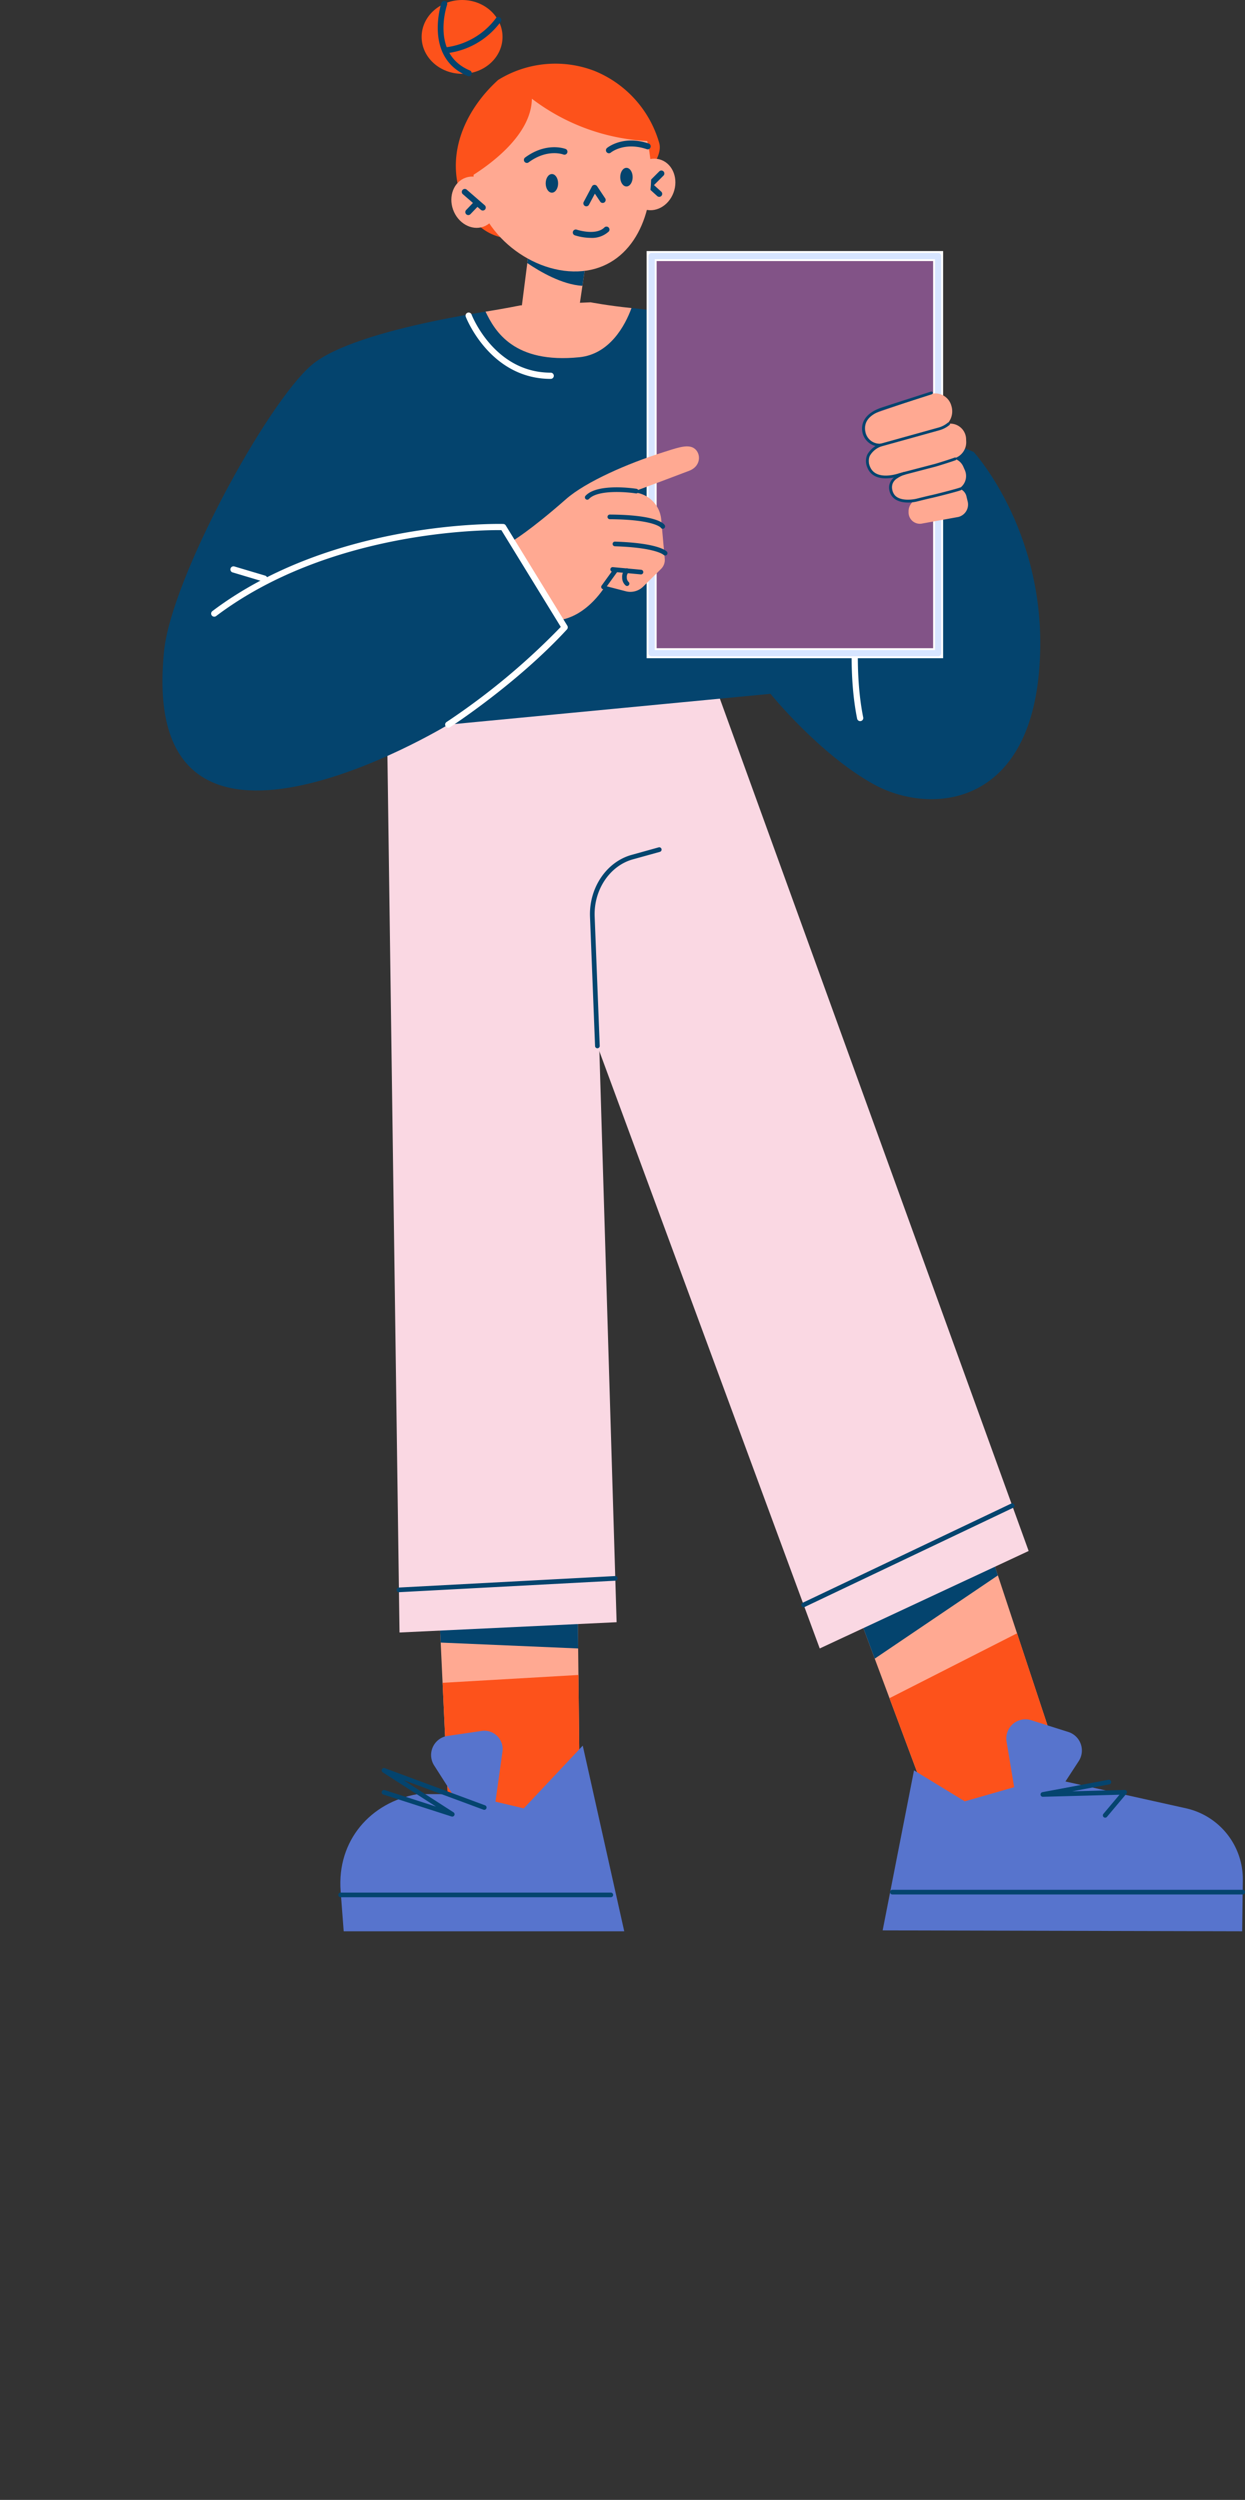 <svg id="Groupe_752" data-name="Groupe 752" xmlns="http://www.w3.org/2000/svg" xmlns:xlink="http://www.w3.org/1999/xlink" width="249.04" height="499.752" viewBox="0 0 249.04 499.752">
  <rect x="0" y="0" width="249.04" height="499.752" fill="#333333" stroke="none"/>
  <defs>
    <clipPath id="clip-path">
      <rect id="Rectangle_154" data-name="Rectangle 154" width="249.04" height="499.752" fill="none"/>
    </clipPath>
  </defs>
  <path id="Tracé_1461" data-name="Tracé 1461" d="M234.8,433.478l15.7,42.037,17.517.943,7.973-11.183-16.188-48.908Z" transform="translate(-64.453 -114.293)" fill="#ffa992"/>
  <path id="Tracé_1462" data-name="Tracé 1462" d="M270.764,450.053,245.25,463.022l8.122,21.74,17.517.943,7.973-11.183Z" transform="translate(-67.322 -123.54)" fill="#fd521b"/>
  <path id="Tracé_1463" data-name="Tracé 1463" d="M264.062,429.226l-4.257-12.859L234.8,433.477l4.63,12.394Z" transform="translate(-64.453 -114.293)" fill="#04446e"/>
  <g id="Groupe_751" data-name="Groupe 751">
    <g id="Groupe_750" data-name="Groupe 750" clip-path="url(#clip-path)">
      <path id="Tracé_1464" data-name="Tracé 1464" d="M249.637,487.819l-6.273,31.989,71.91.182.133-10.127a14.526,14.526,0,0,0-11.268-14.437l-27.763-6.169-16.59,4.755Z" transform="translate(-66.804 -133.907)" fill="#5774cd"/>
      <path id="Tracé_1465" data-name="Tracé 1465" d="M279.07,487.565l-1.551-9.318a3.823,3.823,0,0,1,4.872-4.336l7.51,2.376a3.889,3.889,0,0,1,2.036,5.829l-6.442,9.862Z" transform="translate(-76.164 -130.04)" fill="#5774cd"/>
      <path id="Tracé_1466" data-name="Tracé 1466" d="M245.859,521.66h70.075a.466.466,0,1,0,0-.932H245.859a.466.466,0,0,0,0,.932" transform="translate(-67.361 -142.941)" fill="#04446e"/>
      <path id="Tracé_1467" data-name="Tracé 1467" d="M299.825,497.985a.464.464,0,0,0,.357-.166l3.886-4.616a.466.466,0,0,0,.063-.5.414.414,0,0,0-.432-.263l-10.483.281,7.418-1.392a.466.466,0,1,0-.173-.915l-13.183,2.472a.465.465,0,0,0-.377.508.453.453,0,0,0,.476.416l15.31-.41-3.218,3.823a.466.466,0,0,0,.357.765" transform="translate(-78.754 -134.616)" fill="#04446e"/>
      <path id="Tracé_1468" data-name="Tracé 1468" d="M120.735,433.476l2.123,45.474,15.739,7.425,10.543-7.563-.565-52.13Z" transform="translate(-33.142 -117.125)" fill="#ffa992"/>
      <path id="Tracé_1469" data-name="Tracé 1469" d="M149.2,461.532,122.026,463.1l1.187,25.417,15.738,7.425,10.543-7.563Z" transform="translate(-33.496 -126.691)" fill="#fd521b"/>
      <path id="Tracé_1470" data-name="Tracé 1470" d="M148.575,426.682l-27.84,6.794.561,12.015,27.5,1.178Z" transform="translate(-33.142 -117.125)" fill="#04446e"/>
      <path id="Tracé_1471" data-name="Tracé 1471" d="M142.327,481l8.3,37.122H94.509l-.613-8.024c-.777-10.172,6.064-17.81,15.4-19.406l9.286.02,11.947,2.837Z" transform="translate(-25.758 -132.034)" fill="#5774cd"/>
      <path id="Tracé_1472" data-name="Tracé 1472" d="M124.412,491.545l-4.892-7.653a3.868,3.868,0,0,1,2.423-5.929l7.223-1.061a3.674,3.674,0,0,1,3.955,4.338l-1.613,11.521Z" transform="translate(-32.636 -130.9)" fill="#5774cd"/>
      <path id="Tracé_1473" data-name="Tracé 1473" d="M93.743,522.43h54.043a.466.466,0,0,0,0-.932H93.743a.466.466,0,0,0,0,.932" transform="translate(-25.605 -143.152)" fill="#04446e"/>
      <path id="Tracé_1474" data-name="Tracé 1474" d="M119.349,496.889a.466.466,0,0,0,.252-.858l-10.049-6.464,16.058,5.948a.466.466,0,0,0,.323-.873l-20.072-7.436a.466.466,0,0,0-.414.828l10.657,6.854-10.261-3.3a.473.473,0,0,0-.588.3.468.468,0,0,0,.3.587l13.65,4.391a.488.488,0,0,0,.143.022" transform="translate(-28.887 -133.731)" fill="#04446e"/>
      <path id="Tracé_1475" data-name="Tracé 1475" d="M145.2,67.881,143.15,83.919l11.418.186,2.165-14.687Z" transform="translate(-39.295 -18.634)" fill="#ffa992"/>
      <path id="Tracé_1476" data-name="Tracé 1476" d="M145.388,71.222c2.46,1.677,6.945,4.322,11.022,4.549l.937-6.352-11.532-1.537Z" transform="translate(-39.909 -18.633)" fill="#04446e"/>
      <path id="Tracé_1477" data-name="Tracé 1477" d="M179.283,191.18,241.4,362.534l-41.789,19.49L129.823,193.007Z" transform="translate(-35.637 -52.479)" fill="#fad8e3"/>
      <path id="Tracé_1478" data-name="Tracé 1478" d="M106.553,187.431l2.613,189.259,43.425-2.058-4.477-148.277,13.207-6.176,6.268-36.8Z" transform="translate(-29.249 -50.337)" fill="#fad8e3"/>
      <path id="Tracé_1479" data-name="Tracé 1479" d="M130.943,84.144s43.457.874,58.678,22.143l17.426,7.152s15.556,16.872,13.07,44.149-22.218,28.291-33.083,22.281-20.616-18.07-20.616-18.07L101.96,167.96S39.748,205.8,45.12,153.207c1.491-14.593,20.521-49.411,29.472-57.1s41.3-11.651,41.3-11.651Z" transform="translate(-12.295 -23.098)" fill="#04446e"/>
      <path id="Tracé_1480" data-name="Tracé 1480" d="M145.394,99.383a.621.621,0,0,0,0-1.243c-11.313,0-15.788-11.5-15.831-11.62a.621.621,0,0,0-1.163.437c.046.124,4.811,12.426,16.994,12.426" transform="translate(-35.235 -23.639)" fill="#fff"/>
      <path id="Tracé_1481" data-name="Tracé 1481" d="M154.89,83.3l-14.046.615s-3.074.627-6.971,1.251c1.887,3.951,5.7,10.439,18.782,9.112,6.055-.615,9.145-6.343,10.412-9.831-4.681-.472-8.176-1.148-8.176-1.148" transform="translate(-36.748 -22.865)" fill="#ffa992"/>
      <path id="Tracé_1482" data-name="Tracé 1482" d="M164.152,273.645h.018a.467.467,0,0,0,.448-.484L163.6,247.217c-.165-5.293,3.047-10.063,7.639-11.338l5.412-1.5a.466.466,0,1,0-.25-.9l-5.412,1.505c-5,1.388-8.5,6.546-8.321,12.268l1.015,25.948a.466.466,0,0,0,.466.448" transform="translate(-44.652 -64.085)" fill="#04446e"/>
      <path id="Tracé_1483" data-name="Tracé 1483" d="M221.4,435.009a.466.466,0,0,0,.2-.045l41.722-19.837a.468.468,0,0,0,.221-.622.472.472,0,0,0-.622-.221L221.2,434.122a.466.466,0,0,0,.2.887" transform="translate(-60.647 -113.71)" fill="#04446e"/>
      <path id="Tracé_1484" data-name="Tracé 1484" d="M109.815,437.5h.024l43.278-2.3a.464.464,0,0,0,.44-.489.456.456,0,0,0-.489-.44l-43.278,2.3a.466.466,0,0,0,.025.931" transform="translate(-30.017 -119.205)" fill="#04446e"/>
      <path id="Tracé_1485" data-name="Tracé 1485" d="M236.515,187a.612.612,0,0,0,.125-.012.62.62,0,0,0,.485-.733c-2.62-12.953.35-29.3.38-29.468a.621.621,0,1,0-1.221-.226c-.031.165-3.046,16.748-.377,29.941a.622.622,0,0,0,.608.5" transform="translate(-64.455 -42.837)" fill="#fff"/>
      <path id="Tracé_1486" data-name="Tracé 1486" d="M128.172,47.216c-5.666-10.162-.807-20.291,5.972-26.418a21.775,21.775,0,0,1,19.238-1.82,22.112,22.112,0,0,1,12.991,14.45c2.188,7.867-29.6,29.219-38.2,13.787" transform="translate(-34.5 -4.814)" fill="#fd521b"/>
      <path id="Tracé_1487" data-name="Tracé 1487" d="M173.925,47.217c1.008-2.7,3.715-4.138,6.043-3.223s3.4,3.842,2.39,6.537-3.715,4.138-6.043,3.223-3.4-3.842-2.39-6.537" transform="translate(-47.638 -12.001)" fill="#ffa992"/>
      <path id="Tracé_1488" data-name="Tracé 1488" d="M177.465,51.539a.593.593,0,0,0,.422-.174l3.423-3.416a.6.6,0,0,0-.842-.846l-3.424,3.417a.6.6,0,0,0,.422,1.019" transform="translate(-48.551 -12.882)" fill="#04446e"/>
      <path id="Tracé_1489" data-name="Tracé 1489" d="M180.9,53.214a.6.6,0,0,0,.4-1.04l-1.695-1.533a.6.6,0,0,0-.8.886L180.5,53.06a.6.6,0,0,0,.4.154" transform="translate(-49.029 -13.859)" fill="#04446e"/>
      <path id="Tracé_1490" data-name="Tracé 1490" d="M130.569,41.006c-.371-10.724,7.277-19.7,17.082-20.043s17.958,5.324,18.424,18.79c.371,10.723-4.851,19.908-14.656,20.254s-20.479-8.278-20.85-19" transform="translate(-35.838 -5.75)" fill="#ffa992"/>
      <path id="Tracé_1491" data-name="Tracé 1491" d="M147.32,19.991c-9.971.352-17.742,10.165-17.881,20.949,4-2.435,12.384-8.409,12.486-15.721A41.561,41.561,0,0,0,165.67,33.7c-2.65-9.133-9.947-14.01-18.35-13.713" transform="translate(-35.531 -5.484)" fill="#fd521b"/>
      <path id="Tracé_1492" data-name="Tracé 1492" d="M161.439,55.228a.6.6,0,0,0,.527-.317l1.178-2.215,1.1,1.645a.6.6,0,0,0,.992-.662L163.583,51.2a.652.652,0,0,0-.526-.266.6.6,0,0,0-.5.317l-1.648,3.1a.6.6,0,0,0,.247.807.582.582,0,0,0,.279.07" transform="translate(-44.151 -13.982)" fill="#04446e"/>
      <path id="Tracé_1493" data-name="Tracé 1493" d="M161.535,64.679a4.933,4.933,0,0,0,3.628-1.287.6.6,0,0,0-.858-.83c-1.677,1.73-5.464.5-5.5.494a.6.6,0,1,0-.377,1.132,10.863,10.863,0,0,0,3.107.491" transform="translate(-43.376 -17.124)" fill="#04446e"/>
      <path id="Tracé_1494" data-name="Tracé 1494" d="M145.039,43.707a.592.592,0,0,0,.355-.117c3.747-2.767,6.872-1.6,7-1.551a.6.6,0,0,0,.44-1.11c-.154-.062-3.844-1.476-8.151,1.7a.6.6,0,0,0,.354,1.077" transform="translate(-39.65 -11.134)" fill="#04446e"/>
      <path id="Tracé_1495" data-name="Tracé 1495" d="M167.657,41.269a.589.589,0,0,0,.378-.135c.109-.087,2.725-2.172,7.136-.706a.6.6,0,1,0,.377-1.132c-5.069-1.685-8.145.81-8.274.918a.6.6,0,0,0,.384,1.054" transform="translate(-45.858 -10.627)" fill="#04446e"/>
      <path id="Tracé_1496" data-name="Tracé 1496" d="M133.161,51.829c-1.193-2.618-3.991-3.866-6.251-2.789s-3.125,4.072-1.932,6.69,3.991,3.866,6.25,2.789,3.125-4.072,1.933-6.69" transform="translate(-34.16 -13.355)" fill="#ffa992"/>
      <path id="Tracé_1497" data-name="Tracé 1497" d="M131.51,56.37a.6.6,0,0,0,.392-1.048l-3.65-3.168a.6.6,0,0,0-.784.9l3.65,3.168a.6.6,0,0,0,.392.146" transform="translate(-34.934 -14.277)" fill="#04446e"/>
      <path id="Tracé_1498" data-name="Tracé 1498" d="M128.889,58.192a.591.591,0,0,0,.43-.184L130.9,56.36a.6.6,0,1,0-.861-.827l-1.585,1.649a.6.6,0,0,0,.431,1.011" transform="translate(-35.216 -15.193)" fill="#04446e"/>
      <rect id="Rectangle_152" data-name="Rectangle 152" width="57.306" height="79.395" transform="translate(130.347 51.188)" fill="#825387"/>
      <rect id="Rectangle_153" data-name="Rectangle 153" width="57.306" height="79.395" transform="translate(130.347 51.188)" fill="none" stroke="#fff" stroke-width="2"/>
      <path id="Tracé_1499" data-name="Tracé 1499" d="M178.808,149.715v-79.4a.621.621,0,0,1,.622-.621h57.306a.621.621,0,0,1,.622.621v79.4a.621.621,0,0,1-.622.621H179.43a.621.621,0,0,1-.622-.621m57.306-78.774H180.051v78.153h56.064Z" transform="translate(-49.083 -19.132)" fill="#d7e5ff"/>
      <path id="Tracé_1500" data-name="Tracé 1500" d="M165.017,133.692l7.658,1.516a5.954,5.954,0,0,1,4.879,5.265l.717,7.965a2.514,2.514,0,0,1-.757,2.008l-3.559,3.52a3.658,3.658,0,0,1-3.5.929l-4.758-1.237Z" transform="translate(-45.297 -36.699)" fill="#ffa992"/>
      <path id="Tracé_1501" data-name="Tracé 1501" d="M150.773,157.675l-9.635-15.685s3.581-2.071,10.819-8.439c3.978-3.5,12.457-7.176,19.351-9.344,2.512-.79,4.558-1.566,5.9-1.026,1.764.707,2.045,3.682-.616,4.7-6.9,2.631-16.115,6.021-16.115,6.021l-.139.18c2.341,2.449,4.577,6.03,1.91,12.294-4.665,10.953-11.48,11.3-11.48,11.3" transform="translate(-38.743 -33.764)" fill="#ffa992"/>
      <path id="Tracé_1502" data-name="Tracé 1502" d="M178.549,144.63a.488.488,0,0,0,.243-.067.478.478,0,0,0,.16-.649c-.2-.346-1.674-2.07-10.988-2.129h0a.466.466,0,0,0,0,.932c8.847.056,10.191,1.676,10.2,1.692a.44.44,0,0,0,.386.222" transform="translate(-45.978 -38.92)" fill="#04446e"/>
      <path id="Tracé_1503" data-name="Tracé 1503" d="M179.42,152.019a.464.464,0,0,0,.359-.756c-.149-.177-1.709-1.741-10.391-2.024a.461.461,0,0,0-.48.451.468.468,0,0,0,.451.481c8.191.266,9.707,1.693,9.72,1.707a.487.487,0,0,0,.341.141" transform="translate(-46.365 -40.966)" fill="#04446e"/>
      <path id="Tracé_1504" data-name="Tracé 1504" d="M166.225,160.757a.463.463,0,0,0,.377-.193l2.406-3.325a.466.466,0,0,0-.755-.546l-2.406,3.325a.466.466,0,0,0,.377.739" transform="translate(-45.501 -42.959)" fill="#04446e"/>
      <path id="Tracé_1505" data-name="Tracé 1505" d="M174.424,157.728a.466.466,0,0,0,.044-.929l-5.645-.527a.466.466,0,1,0-.087.927l5.645.527.044,0" transform="translate(-46.202 -42.897)" fill="#04446e"/>
      <path id="Tracé_1506" data-name="Tracé 1506" d="M172.515,160.143a.466.466,0,0,0,.28-.837,1.219,1.219,0,0,1-.327-.889,1.258,1.258,0,0,1,.319-.964.466.466,0,1,0-.6-.711,2.142,2.142,0,0,0-.649,1.7,2.072,2.072,0,0,0,.7,1.6.462.462,0,0,0,.281.1" transform="translate(-47.087 -42.996)" fill="#04446e"/>
      <path id="Tracé_1507" data-name="Tracé 1507" d="M161.739,136.761a.466.466,0,0,0,.342-.15c1.709-1.851,7.341-1.43,9.365-1.114a.447.447,0,0,0,.533-.387.466.466,0,0,0-.387-.533c-.317-.052-7.8-1.193-10.2,1.4a.466.466,0,0,0,.342.781" transform="translate(-44.27 -36.861)" fill="#04446e"/>
      <path id="Tracé_1508" data-name="Tracé 1508" d="M240.622,112.327l10.872-3.767a3.356,3.356,0,0,1,4.3,2.352,3.648,3.648,0,0,1-2.442,4.564l-11.091,2.946a2.981,2.981,0,0,1-3.643-2.359,3.22,3.22,0,0,1,2-3.737" transform="translate(-65.48 -29.75)" fill="#ffa992"/>
      <path id="Tracé_1509" data-name="Tracé 1509" d="M243.451,127.364l13.22-3.715a3.354,3.354,0,0,0,2.346-3.416l-.014-.326a3.17,3.17,0,0,0-3.99-3.076l-13.206,4.042a3.4,3.4,0,0,0-2.217,3.931,3.131,3.131,0,0,0,3.862,2.559" transform="translate(-65.749 -32.035)" fill="#ffa992"/>
      <path id="Tracé_1510" data-name="Tracé 1510" d="M246,132.408h0a2.928,2.928,0,0,1,1.976-3.263l8.707-2.81a2.886,2.886,0,0,1,3.531,1.606l.3.683a2.932,2.932,0,0,1-1.991,4.03l-9,2.126A2.9,2.9,0,0,1,246,132.408" transform="translate(-67.516 -34.641)" fill="#ffa992"/>
      <path id="Tracé_1511" data-name="Tracé 1511" d="M250.512,139.2h0a2.534,2.534,0,0,1,1.691-2.472l7.23-2.174a2.161,2.161,0,0,1,2.684,1.722l.2.826a2.56,2.56,0,0,1-1.842,3.152l-7.425,1.348a2.263,2.263,0,0,1-2.534-2.4" transform="translate(-68.766 -36.911)" fill="#ffa992"/>
      <path id="Tracé_1512" data-name="Tracé 1512" d="M255.5,116.506l-.01-.012a.277.277,0,0,0-.394-.008,4.989,4.989,0,0,1-1.756.921l-11.708,3.255a4.771,4.771,0,0,0-2.61,2.176,3.187,3.187,0,0,0,.011,2.581c1.36,3.446,6.275,1.772,6.581,1.664l7.008-1.829c.527-.139,3.356-1.024,4.066-1.3a.282.282,0,0,0,.159-.363.278.278,0,0,0-.361-.161c-.7.274-3.485,1.146-4,1.282l-7.019,1.832-.026.009c-.047.017-4.69,1.694-5.887-1.34a2.638,2.638,0,0,1-.023-2.134,4.254,4.254,0,0,1,2.266-1.875l11.691-3.249a5.483,5.483,0,0,0,2-1.059.284.284,0,0,0,.018-.386" transform="translate(-65.539 -31.954)" fill="#04446e"/>
      <path id="Tracé_1513" data-name="Tracé 1513" d="M259.586,133.247a.277.277,0,0,0-.312-.079c-.689.27-5,1.363-5.725,1.515-.681.142-2.885.694-2.979.718-.04.01-4.153.988-4.815-1.692a2.16,2.16,0,0,1,1.019-2.4,5.4,5.4,0,0,1,1.54-.737.281.281,0,0,0,.2-.343.277.277,0,0,0-.34-.2c-1.266.334-3.514,1.563-2.957,3.818.638,2.578,3.869,2.5,5.489,2.1.024-.006,2.288-.573,2.958-.713s5.063-1.246,5.814-1.541a.282.282,0,0,0,.159-.363.273.273,0,0,0-.049-.082" transform="translate(-67.288 -35.69)" fill="#04446e"/>
      <path id="Tracé_1514" data-name="Tracé 1514" d="M251.765,107.986a.277.277,0,0,0-.3-.085c-.07.022-7.038,2.254-9.865,3.189-2.98.986-4.362,2.871-3.793,5.172a3.56,3.56,0,0,0,3.617,2.614.281.281,0,0,0-.031-.562,2.958,2.958,0,0,1-3.046-2.189c-.5-2.007.72-3.606,3.427-4.5,2.824-.934,9.79-3.165,9.86-3.188a.283.283,0,0,0,.127-.451" transform="translate(-65.245 -29.615)" fill="#04446e"/>
      <path id="Tracé_1515" data-name="Tracé 1515" d="M70.3,159.128a.622.622,0,0,0,.177-1.217l-6.14-1.831a.622.622,0,1,0-.355,1.192L70.12,159.1a.648.648,0,0,0,.177.025" transform="translate(-17.44 -42.837)" fill="#fff"/>
      <path id="Tracé_1516" data-name="Tracé 1516" d="M105.645,185.115a.627.627,0,0,0,.336-.1c.133-.086,13.355-8.641,23.407-19.556a.622.622,0,0,0,.071-.747l-12.307-20.036a.621.621,0,0,0-.508-.3c-.339-.011-33.9-.888-58.181,17.42a.621.621,0,1,0,.748.992c22.633-17.067,53.519-17.225,57.06-17.175l11.883,19.344a138.269,138.269,0,0,1-22.845,19.007.621.621,0,0,0,.336,1.144" transform="translate(-15.98 -39.631)" fill="#fff"/>
      <path id="Tracé_1517" data-name="Tracé 1517" d="M132.432,7.379c0,4.074-3.622,7.378-8.09,7.378s-8.09-3.3-8.09-7.378S119.874,0,124.342,0s8.09,3.3,8.09,7.378" transform="translate(-31.911 0)" fill="#fd521b"/>
      <path id="Tracé_1518" data-name="Tracé 1518" d="M126.907,15.306a.6.6,0,0,0,.23-1.147c-7.809-3.257-4.708-12.742-4.571-13.145a.6.6,0,0,0-.375-.757.6.6,0,0,0-.757.374c-.036.109-3.6,10.942,5.243,14.627a.579.579,0,0,0,.23.046" transform="translate(-33.131 -0.063)" fill="#04446e"/>
      <path id="Tracé_1519" data-name="Tracé 1519" d="M122.437,11.974l.059,0a15.673,15.673,0,0,0,11.086-6.3.6.6,0,1,0-.995-.659,14.739,14.739,0,0,1-10.209,5.774.6.6,0,0,0,.059,1.191" transform="translate(-33.445 -1.302)" fill="#04446e"/>
      <path id="Tracé_1520" data-name="Tracé 1520" d="M150.455,49.822c0,1.029.556,1.864,1.243,1.864s1.243-.834,1.243-1.864-.556-1.864-1.243-1.864-1.243.834-1.243,1.864" transform="translate(-41.3 -13.165)" fill="#04446e"/>
      <path id="Tracé_1521" data-name="Tracé 1521" d="M171.008,48.109c0,1.029.556,1.864,1.243,1.864s1.243-.834,1.243-1.864-.556-1.864-1.243-1.864-1.243.835-1.243,1.864" transform="translate(-46.942 -12.694)" fill="#04446e"/>
    </g>
  </g>
</svg>
